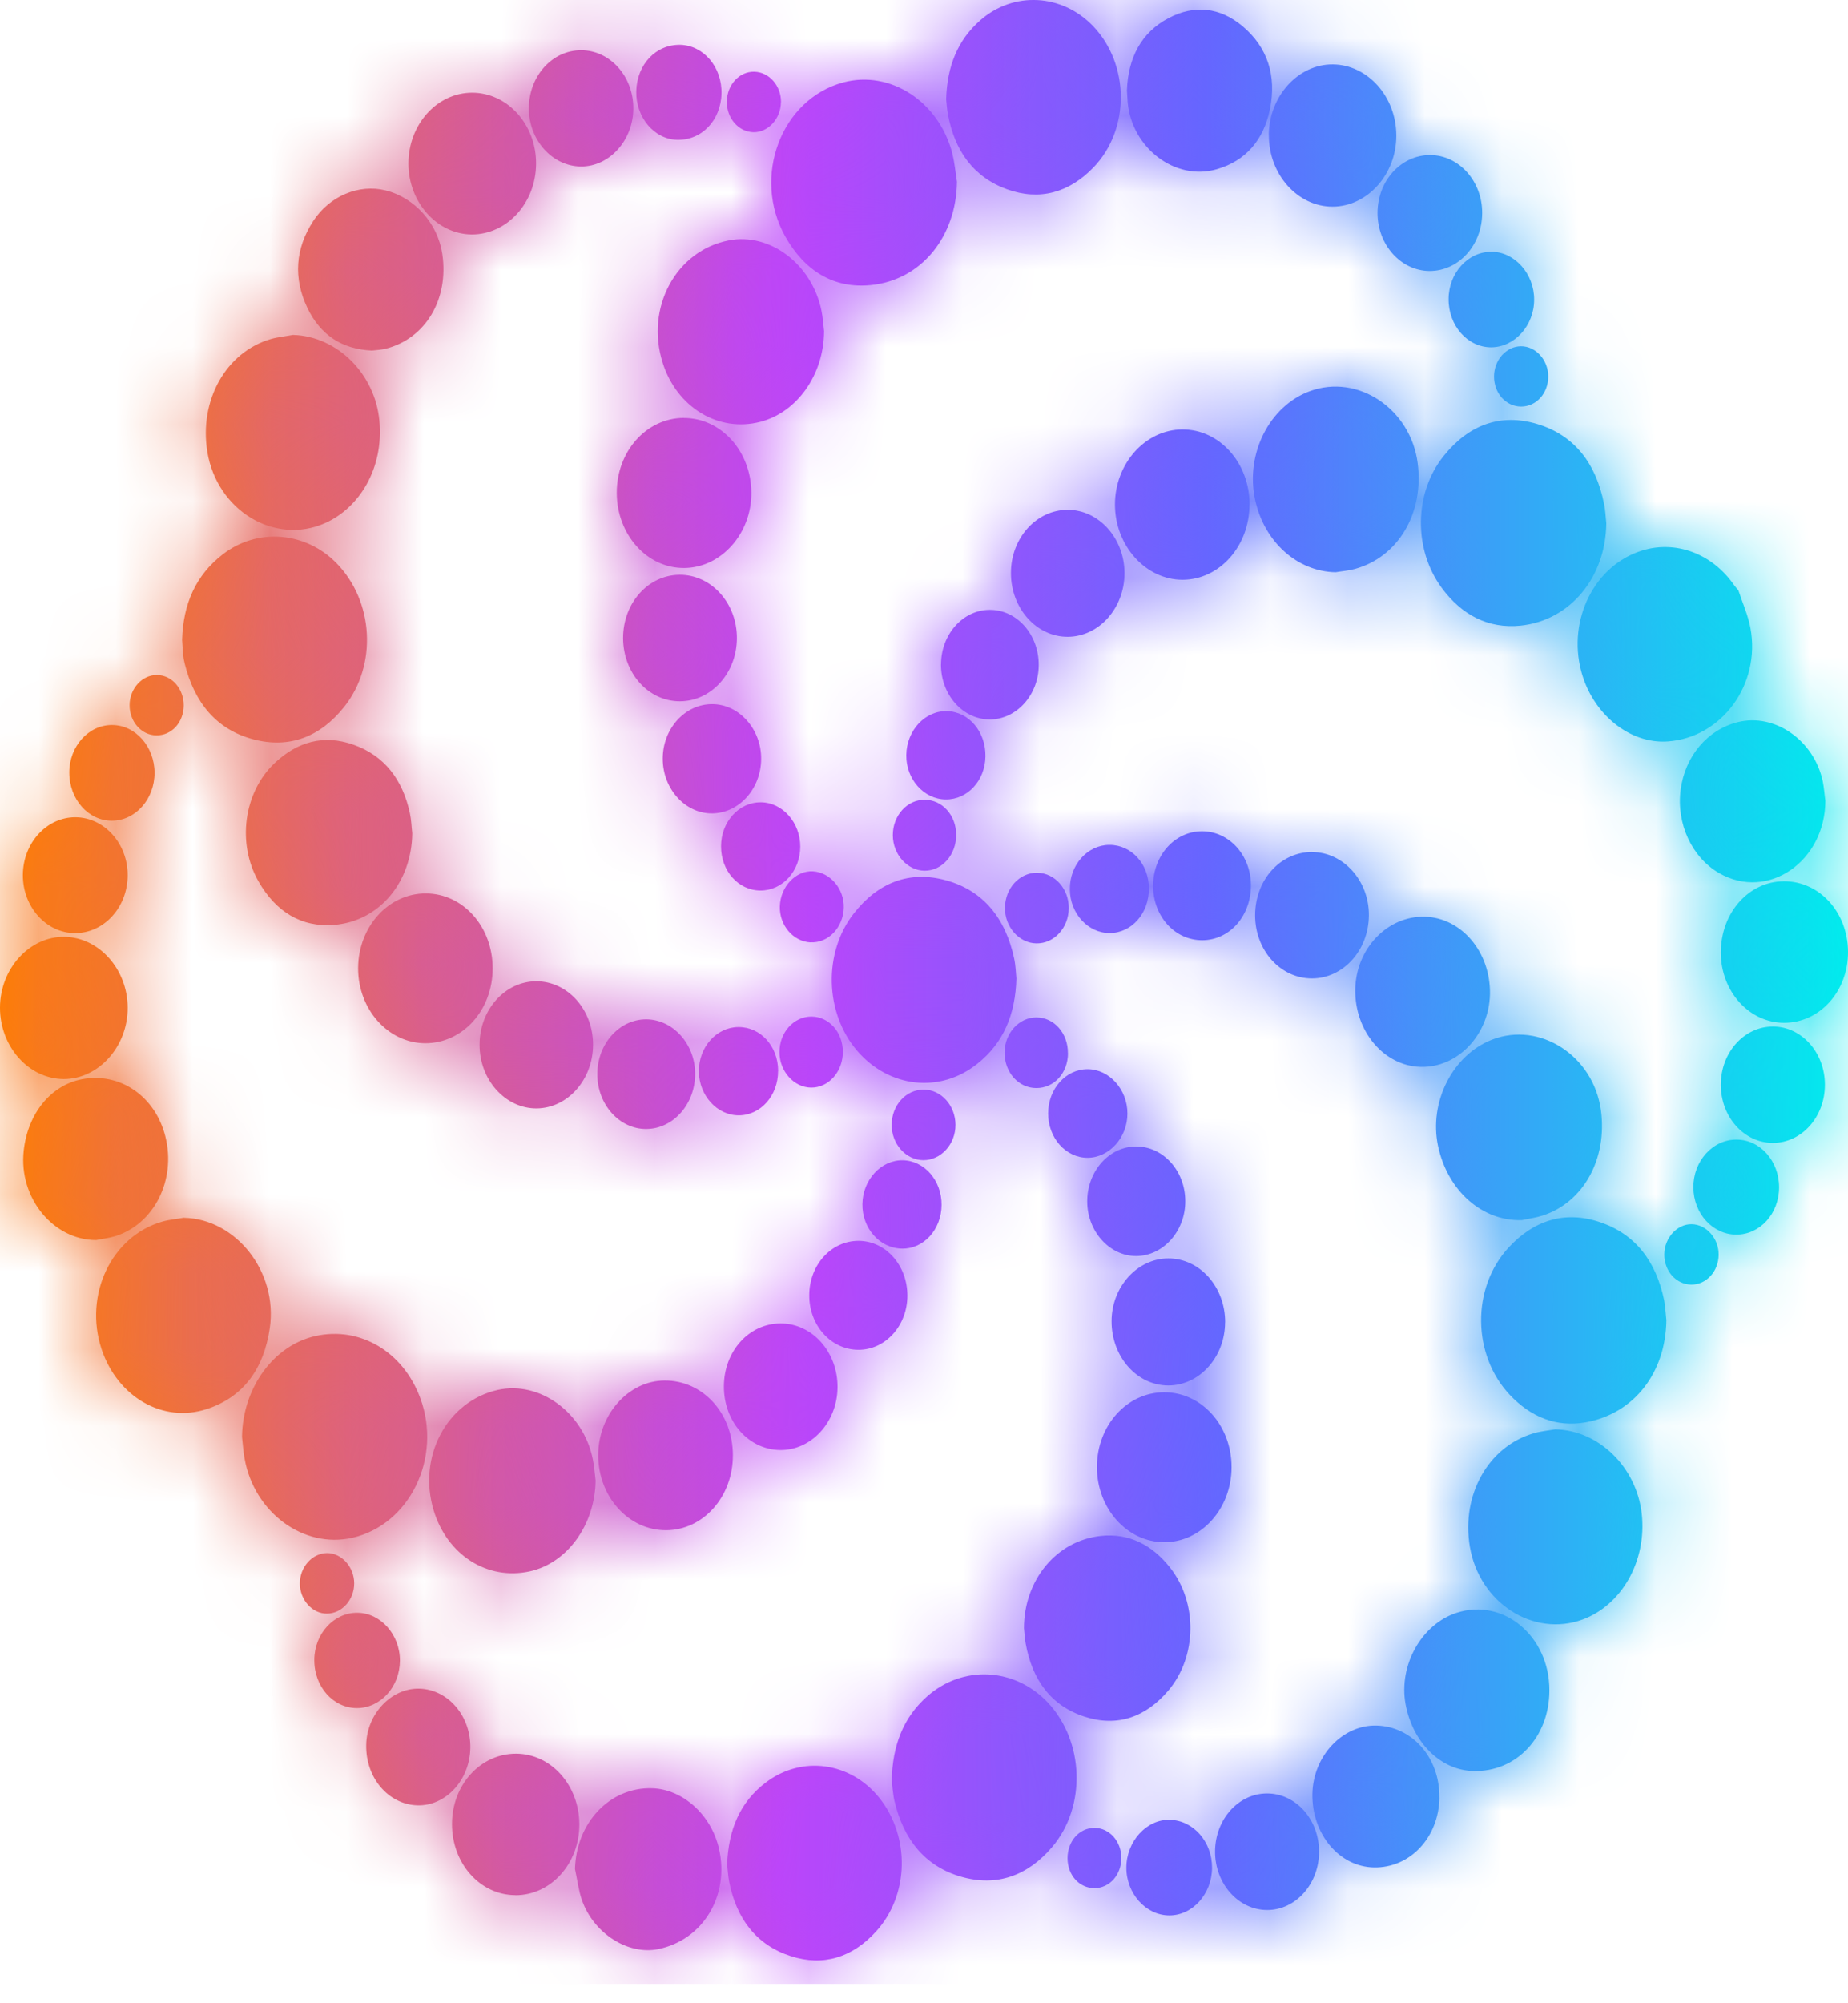 <svg width="24" height="26" viewBox="0 0 24 26" fill="none" xmlns="http://www.w3.org/2000/svg">
<path d="M13.2 12.693C13.188 13.172 13.029 13.539 12.693 13.806C12.207 14.196 11.54 14.119 11.127 13.632C10.712 13.143 10.691 12.366 11.086 11.859C11.401 11.455 11.81 11.294 12.287 11.426C12.775 11.56 13.06 11.924 13.171 12.441C13.191 12.535 13.193 12.633 13.199 12.693H13.2ZM11.617 23.377C11.734 23.874 12.014 24.224 12.483 24.358C12.942 24.49 13.343 24.348 13.662 23.975C14.112 23.448 14.082 22.597 13.604 22.093C13.174 21.642 12.501 21.608 12.038 22.02C11.733 22.292 11.591 22.649 11.581 23.108C11.589 23.171 11.594 23.276 11.617 23.377V23.377ZM9.443 24.198C9.46 23.745 9.612 23.387 9.947 23.134C10.414 22.781 11.044 22.869 11.417 23.331C11.822 23.834 11.81 24.595 11.376 25.07C11.071 25.405 10.694 25.525 10.271 25.389C9.826 25.246 9.568 24.908 9.471 24.431C9.454 24.348 9.451 24.261 9.443 24.198ZM13.298 21.131C13.3 20.51 13.716 19.998 14.295 19.935C14.659 19.896 14.961 20.049 15.194 20.344C15.556 20.8 15.547 21.501 15.173 21.942C14.88 22.287 14.511 22.417 14.09 22.282C13.65 22.142 13.405 21.803 13.32 21.329C13.308 21.264 13.305 21.196 13.298 21.131ZM7.467 24.262C7.481 23.657 7.92 23.192 8.471 23.21C8.869 23.223 9.236 23.554 9.337 23.992C9.478 24.605 9.128 25.181 8.545 25.298C8.154 25.376 7.709 25.094 7.557 24.66C7.513 24.533 7.497 24.395 7.468 24.262H7.467ZM15.12 18.07C15.606 18.07 15.994 18.502 15.994 19.042C15.994 19.579 15.602 20.017 15.12 20.016C14.638 20.016 14.246 19.579 14.246 19.041C14.246 18.502 14.634 18.071 15.12 18.07ZM6.695 24.597C6.236 24.597 5.87 24.187 5.87 23.675C5.87 23.165 6.24 22.76 6.703 22.761C7.157 22.763 7.522 23.17 7.524 23.678C7.525 24.187 7.155 24.598 6.694 24.598L6.695 24.597ZM15.91 17.163C15.909 17.614 15.575 17.984 15.17 17.982C14.762 17.98 14.434 17.606 14.436 17.145C14.438 16.702 14.77 16.334 15.171 16.333C15.581 16.331 15.912 16.703 15.911 17.163H15.91ZM6.108 22.69C6.1 23.107 5.787 23.443 5.418 23.431C5.041 23.418 4.748 23.072 4.756 22.647C4.763 22.244 5.084 21.906 5.448 21.917C5.821 21.928 6.117 22.274 6.108 22.69ZM14.753 14.88C15.105 14.879 15.392 15.195 15.393 15.588C15.396 15.978 15.105 16.302 14.755 16.302C14.409 16.302 14.122 15.982 14.12 15.597C14.118 15.203 14.402 14.882 14.753 14.88ZM4.642 20.932C4.944 20.934 5.195 21.217 5.194 21.554C5.192 21.893 4.943 22.168 4.637 22.169C4.327 22.17 4.079 21.89 4.082 21.542C4.084 21.204 4.336 20.929 4.642 20.932ZM13.612 14.451C13.612 14.133 13.842 13.876 14.125 13.877C14.406 13.877 14.642 14.14 14.642 14.452C14.642 14.764 14.407 15.026 14.124 15.027C13.841 15.027 13.612 14.77 13.612 14.451H13.612ZM13.87 13.671C13.868 13.927 13.691 14.122 13.459 14.122C13.227 14.122 13.045 13.918 13.046 13.659C13.048 13.41 13.233 13.205 13.459 13.205C13.69 13.205 13.871 13.41 13.869 13.671H13.87ZM4.6 20.55C4.6 20.764 4.441 20.942 4.247 20.943C4.056 20.945 3.894 20.765 3.894 20.551C3.894 20.339 4.055 20.159 4.247 20.157C4.437 20.156 4.6 20.338 4.6 20.55V20.55ZM12.37 2C12.2 1.322 11.563 0.905 10.951 1.07C10.146 1.286 9.763 2.294 10.198 3.069C10.448 3.513 10.824 3.749 11.31 3.7C11.969 3.634 12.419 3.069 12.428 2.36C12.409 2.24 12.399 2.117 12.369 2H12.37ZM12.288 1.282C12.301 0.86 12.437 0.521 12.73 0.264C13.162 -0.116 13.793 -0.081 14.195 0.338C14.672 0.835 14.679 1.678 14.201 2.173C13.884 2.501 13.502 2.609 13.079 2.457C12.643 2.3 12.397 1.956 12.31 1.481C12.297 1.409 12.293 1.334 12.287 1.281L12.288 1.282ZM10.702 4.306C10.697 4.863 10.354 5.351 9.874 5.475C9.332 5.616 8.789 5.288 8.606 4.708C8.379 3.992 8.78 3.252 9.466 3.12C10.001 3.017 10.544 3.428 10.668 4.03C10.687 4.121 10.692 4.214 10.703 4.306L10.702 4.306ZM14.636 1.166C14.652 0.757 14.816 0.423 15.18 0.233C15.514 0.059 15.845 0.095 16.137 0.34C16.463 0.614 16.58 0.985 16.494 1.413C16.412 1.815 16.181 2.088 15.8 2.197C15.263 2.352 14.696 1.92 14.645 1.324C14.641 1.276 14.639 1.228 14.635 1.166H14.636ZM8.879 5.425C9.362 5.423 9.754 5.854 9.758 6.393C9.762 6.925 9.366 7.369 8.886 7.372C8.405 7.376 8.013 6.942 8.01 6.4C8.007 5.861 8.393 5.427 8.879 5.424V5.425ZM16.478 1.756C16.479 1.251 16.859 0.831 17.311 0.836C17.763 0.841 18.132 1.254 18.134 1.757C18.137 2.261 17.759 2.682 17.305 2.682C16.852 2.682 16.477 2.263 16.479 1.756H16.478ZM8.092 8.282C8.092 7.827 8.417 7.463 8.826 7.46C9.238 7.458 9.573 7.83 9.57 8.285C9.568 8.737 9.236 9.102 8.829 9.102C8.42 9.102 8.094 8.737 8.092 8.282ZM18.566 3.517C18.192 3.515 17.888 3.175 17.89 2.761C17.892 2.345 18.197 2.012 18.573 2.013C18.948 2.013 19.252 2.354 19.249 2.768C19.247 3.183 18.942 3.519 18.566 3.517ZM9.25 9.139C9.6 9.14 9.89 9.466 9.885 9.854C9.881 10.241 9.597 10.554 9.247 10.557C8.897 10.559 8.607 10.237 8.607 9.847C8.607 9.457 8.896 9.138 9.249 9.139L9.25 9.139ZM19.37 3.267C19.672 3.27 19.925 3.553 19.924 3.889C19.924 4.225 19.671 4.505 19.368 4.508C19.06 4.509 18.811 4.228 18.813 3.881C18.814 3.542 19.066 3.265 19.371 3.268L19.37 3.267ZM9.364 10.984C9.364 10.667 9.596 10.411 9.88 10.413C10.162 10.414 10.394 10.676 10.393 10.989C10.393 11.306 10.161 11.56 9.875 11.558C9.588 11.556 9.364 11.304 9.364 10.984ZM10.528 12.231C10.301 12.221 10.12 12.008 10.128 11.762C10.136 11.506 10.337 11.296 10.558 11.309C10.783 11.323 10.965 11.537 10.958 11.781C10.951 12.039 10.758 12.241 10.529 12.23L10.528 12.231ZM19.755 5.277C19.559 5.277 19.403 5.105 19.403 4.887C19.403 4.673 19.562 4.494 19.754 4.494C19.947 4.494 20.107 4.674 20.107 4.887C20.107 5.105 19.952 5.277 19.755 5.277ZM3.177 18.934C3.303 19.634 3.945 20.102 4.575 19.959C5.32 19.79 5.744 18.922 5.459 18.148C5.237 17.544 4.677 17.212 4.098 17.34C3.553 17.46 3.151 18.014 3.143 18.649C3.154 18.745 3.16 18.841 3.177 18.935V18.934ZM2.388 15.806C3.066 15.819 3.61 16.51 3.504 17.236C3.428 17.759 3.166 18.132 2.683 18.289C2.113 18.474 1.525 18.129 1.319 17.51C1.086 16.806 1.448 16.043 2.109 15.855C2.199 15.829 2.295 15.822 2.387 15.805L2.388 15.806ZM7.735 19.216C7.728 19.789 7.367 20.289 6.878 20.395C6.328 20.514 5.808 20.183 5.632 19.603C5.421 18.907 5.804 18.189 6.463 18.04C7.007 17.918 7.577 18.331 7.699 18.94C7.718 19.031 7.723 19.123 7.735 19.215V19.216ZM1.248 16.095C0.696 16.095 0.241 15.551 0.308 14.936C0.361 14.447 0.664 14.085 1.061 14.008C1.556 13.912 2.017 14.227 2.148 14.752C2.289 15.316 2.002 15.887 1.495 16.045C1.415 16.07 1.331 16.078 1.249 16.095L1.248 16.095ZM9.518 18.885C9.52 19.426 9.133 19.86 8.649 19.861C8.166 19.862 7.772 19.43 7.769 18.893C7.766 18.364 8.159 17.92 8.631 17.918C9.126 17.915 9.516 18.34 9.518 18.885ZM4.36354e-06 13.078C0.001 12.573 0.383 12.154 0.835 12.159C1.285 12.164 1.657 12.579 1.658 13.079C1.66 13.583 1.281 14.005 0.828 14.005C0.374 14.004 -0.001 13.583 4.36354e-06 13.078ZM9.401 17.993C9.403 17.535 9.728 17.177 10.139 17.177C10.55 17.177 10.882 17.55 10.877 18.008C10.873 18.46 10.536 18.825 10.131 18.82C9.72 18.814 9.4 18.451 9.401 17.994V17.993ZM0.98 10.607C1.354 10.609 1.66 10.948 1.658 11.362C1.656 11.777 1.351 12.111 0.975 12.111C0.601 12.111 0.296 11.771 0.297 11.357C0.299 10.942 0.605 10.606 0.98 10.607V10.607ZM11.152 16.105C11.505 16.107 11.786 16.425 11.784 16.82C11.782 17.208 11.498 17.52 11.148 17.519C10.792 17.518 10.508 17.203 10.51 16.81C10.511 16.416 10.796 16.104 11.152 16.105ZM0.9 10.025C0.901 9.685 1.151 9.408 1.456 9.41C1.76 9.411 2.007 9.691 2.007 10.031C2.007 10.372 1.76 10.649 1.456 10.652C1.148 10.655 0.899 10.373 0.9 10.025ZM12.228 15.639C12.226 15.959 11.996 16.212 11.711 16.206C11.425 16.201 11.196 15.942 11.2 15.628C11.204 15.315 11.441 15.056 11.722 15.059C12.005 15.063 12.23 15.321 12.228 15.639ZM11.998 14.142C12.223 14.143 12.407 14.347 12.409 14.598C12.41 14.851 12.22 15.059 11.99 15.058C11.766 15.056 11.58 14.85 11.58 14.601C11.58 14.345 11.766 14.14 11.998 14.142ZM2.386 9.159C2.383 9.378 2.229 9.547 2.03 9.544C1.837 9.543 1.68 9.365 1.683 9.149C1.685 8.936 1.848 8.758 2.04 8.761C2.234 8.763 2.388 8.941 2.386 9.158V9.159ZM20.831 6.538C20.728 6.019 20.452 5.651 19.966 5.504C19.484 5.359 19.072 5.516 18.75 5.917C18.364 6.396 18.354 7.127 18.723 7.629C18.982 7.981 19.326 8.163 19.748 8.12C20.395 8.053 20.854 7.49 20.861 6.792C20.852 6.708 20.849 6.621 20.832 6.538L20.831 6.538ZM22.576 7.661C22.629 7.824 22.702 7.984 22.733 8.151C22.869 8.883 22.361 9.573 21.661 9.623C21.164 9.659 20.68 9.266 20.534 8.707C20.359 8.036 20.71 7.339 21.321 7.147C21.762 7.008 22.236 7.185 22.519 7.592C22.537 7.618 22.559 7.641 22.579 7.665L22.576 7.661ZM17.346 7.427C16.848 7.419 16.415 7.031 16.299 6.481C16.173 5.889 16.486 5.271 17.009 5.078C17.633 4.847 18.321 5.306 18.412 6.014C18.495 6.663 18.157 7.232 17.594 7.385C17.514 7.407 17.429 7.413 17.346 7.427ZM23.706 10.392C23.703 11.183 22.959 11.694 22.328 11.333C21.973 11.129 21.769 10.691 21.826 10.252C21.882 9.817 22.174 9.47 22.57 9.372C23.048 9.253 23.559 9.608 23.672 10.14C23.689 10.223 23.694 10.309 23.706 10.392ZM16.227 6.548C16.227 7.088 15.838 7.525 15.357 7.525C14.879 7.525 14.48 7.082 14.48 6.549C14.48 6.015 14.876 5.575 15.357 5.574C15.839 5.573 16.228 6.008 16.228 6.548L16.227 6.548ZM23.173 13.275C22.718 13.277 22.349 12.868 22.348 12.364C22.348 11.848 22.71 11.439 23.169 11.438C23.631 11.437 23.998 11.842 24 12.354C24.002 12.865 23.635 13.273 23.174 13.275H23.173ZM13.129 7.436C13.129 6.983 13.46 6.617 13.867 6.617C14.272 6.617 14.604 6.988 14.604 7.439C14.604 7.891 14.274 8.262 13.87 8.265C13.462 8.269 13.128 7.895 13.129 7.436ZM23.7 14.079C23.7 14.497 23.398 14.834 23.024 14.834C22.65 14.834 22.348 14.496 22.348 14.079C22.348 13.661 22.651 13.323 23.025 13.323C23.397 13.323 23.7 13.661 23.7 14.079V14.079ZM12.221 8.624C12.222 8.235 12.503 7.918 12.85 7.915C13.205 7.911 13.492 8.234 13.49 8.634C13.488 9.02 13.202 9.337 12.855 9.338C12.505 9.338 12.22 9.018 12.22 8.624H12.221ZM22.55 16.024C22.243 16.024 21.994 15.751 21.992 15.412C21.989 15.07 22.244 14.788 22.554 14.791C22.86 14.792 23.105 15.069 23.105 15.41C23.105 15.751 22.858 16.024 22.55 16.024H22.55ZM12.798 9.819C12.793 10.133 12.564 10.379 12.282 10.376C11.997 10.373 11.766 10.113 11.77 9.8C11.774 9.48 12.014 9.222 12.3 9.23C12.583 9.237 12.804 9.498 12.798 9.819ZM12.418 10.836C12.418 11.095 12.235 11.303 12.006 11.301C11.783 11.298 11.597 11.091 11.595 10.842C11.594 10.586 11.78 10.378 12.01 10.38C12.238 10.381 12.418 10.582 12.418 10.836ZM21.964 16.673C21.767 16.671 21.611 16.495 21.614 16.279C21.616 16.067 21.781 15.886 21.97 15.889C22.161 15.892 22.323 16.075 22.32 16.287C22.318 16.503 22.159 16.675 21.964 16.673ZM21.611 16.871C21.506 16.372 21.241 16.016 20.774 15.861C20.321 15.711 19.921 15.837 19.592 16.192C19.108 16.716 19.119 17.587 19.609 18.105C19.881 18.392 20.214 18.528 20.595 18.46C21.224 18.346 21.632 17.815 21.641 17.135C21.631 17.047 21.628 16.957 21.611 16.871ZM20.194 18.551C20.766 18.562 21.254 19.045 21.321 19.646C21.39 20.27 21.052 20.837 20.552 21.02C19.91 21.254 19.21 20.801 19.089 20.074C18.976 19.402 19.328 18.775 19.917 18.603C20.007 18.576 20.102 18.568 20.194 18.552V18.551ZM19.765 15.836C19.252 15.853 18.8 15.458 18.676 14.874C18.555 14.304 18.865 13.693 19.376 13.494C19.997 13.252 20.694 13.702 20.791 14.409C20.877 15.041 20.564 15.608 20.031 15.778C19.944 15.806 19.853 15.817 19.765 15.836ZM20.122 21.939C20.122 22.545 19.694 23 19.136 22.986C18.71 22.977 18.346 22.617 18.254 22.117C18.162 21.613 18.462 21.079 18.919 20.932C19.525 20.736 20.123 21.236 20.122 21.938V21.939ZM19.35 12.854C19.364 13.383 18.974 13.834 18.492 13.847C18.014 13.861 17.616 13.431 17.601 12.888C17.586 12.36 17.974 11.913 18.46 11.898C18.939 11.884 19.336 12.31 19.35 12.854ZM18.694 23.331C18.686 23.848 18.313 24.246 17.843 24.237C17.393 24.229 17.037 23.805 17.044 23.285C17.052 22.792 17.436 22.383 17.88 22.396C18.345 22.409 18.701 22.819 18.693 23.331H18.694ZM17.042 11.059C17.448 11.06 17.781 11.432 17.778 11.881C17.775 12.334 17.445 12.699 17.038 12.699C16.629 12.699 16.301 12.335 16.3 11.881C16.3 11.42 16.628 11.056 17.043 11.058L17.042 11.059ZM15.78 24.034C15.78 23.616 16.082 23.277 16.455 23.277C16.829 23.277 17.131 23.614 17.131 24.032C17.131 24.45 16.829 24.79 16.457 24.79C16.085 24.79 15.78 24.45 15.78 24.034ZM14.975 11.499C14.975 11.103 15.256 10.789 15.611 10.789C15.963 10.789 16.244 11.1 16.246 11.488C16.247 11.887 15.971 12.201 15.616 12.203C15.258 12.205 14.976 11.894 14.975 11.498L14.975 11.499ZM15.741 24.244C15.738 24.583 15.486 24.862 15.184 24.86C14.882 24.859 14.628 24.576 14.628 24.241C14.628 23.901 14.89 23.611 15.192 23.619C15.499 23.626 15.743 23.905 15.741 24.244H15.741ZM14.921 11.533C14.922 11.854 14.698 12.108 14.414 12.11C14.13 12.112 13.896 11.856 13.894 11.542C13.891 11.227 14.121 10.968 14.406 10.966C14.694 10.964 14.921 11.213 14.921 11.533V11.533ZM13.472 11.328C13.697 11.33 13.882 11.536 13.88 11.786C13.879 12.042 13.691 12.247 13.461 12.244C13.236 12.242 13.05 12.032 13.051 11.785C13.052 11.53 13.239 11.325 13.472 11.327V11.328ZM14.563 24.114C14.563 24.334 14.411 24.505 14.214 24.506C14.016 24.506 13.864 24.337 13.864 24.117C13.864 23.897 14.016 23.724 14.213 23.724C14.407 23.724 14.563 23.897 14.563 24.115V24.114ZM2.378 8.495C2.382 8.535 2.389 8.576 2.399 8.614C2.525 9.117 2.808 9.469 3.291 9.596C3.758 9.719 4.159 9.564 4.468 9.177C4.904 8.632 4.855 7.802 4.368 7.307C3.965 6.898 3.341 6.849 2.893 7.195C2.542 7.466 2.378 7.84 2.365 8.305C2.369 8.361 2.372 8.428 2.378 8.495ZM3.804 4.347C4.378 4.361 4.87 4.853 4.927 5.458C4.987 6.08 4.665 6.593 4.221 6.79C3.566 7.079 2.818 6.626 2.693 5.865C2.584 5.197 2.934 4.571 3.516 4.401C3.61 4.374 3.708 4.365 3.804 4.347ZM5.354 10.817C5.346 11.45 4.927 11.957 4.34 12.004C3.91 12.039 3.581 11.83 3.359 11.443C3.075 10.95 3.163 10.286 3.567 9.904C3.863 9.624 4.21 9.53 4.591 9.666C4.994 9.808 5.229 10.12 5.323 10.553C5.342 10.639 5.344 10.729 5.354 10.817H5.354ZM4.828 4.55C4.443 4.532 4.162 4.35 3.992 3.996C3.807 3.608 3.836 3.225 4.068 2.869C4.281 2.542 4.663 2.386 5.007 2.471C5.386 2.565 5.684 2.898 5.744 3.295C5.832 3.885 5.526 4.397 5.006 4.527C4.945 4.541 4.882 4.544 4.828 4.55ZM6.398 12.571C6.397 13.112 6.01 13.54 5.523 13.54C5.041 13.539 4.649 13.1 4.651 12.564C4.654 12.026 5.047 11.594 5.53 11.596C6.016 11.597 6.4 12.03 6.398 12.572V12.571ZM6.134 1.203C6.593 1.205 6.965 1.618 6.962 2.126C6.96 2.633 6.585 3.044 6.127 3.043C5.676 3.04 5.305 2.626 5.304 2.124C5.304 1.616 5.676 1.202 6.134 1.203ZM7.702 13.558C7.702 14.011 7.374 14.382 6.97 14.386C6.563 14.389 6.226 14.014 6.228 13.557C6.229 13.104 6.56 12.736 6.965 12.736C7.372 12.736 7.702 13.104 7.702 13.558ZM7.548 0.652C7.922 0.652 8.227 0.992 8.225 1.407C8.224 1.821 7.915 2.163 7.545 2.161C7.171 2.158 6.866 1.816 6.868 1.403C6.871 0.985 7.173 0.651 7.549 0.652H7.548ZM7.757 13.944C7.756 13.55 8.042 13.229 8.393 13.23C8.74 13.232 9.026 13.549 9.028 13.934C9.029 14.328 8.747 14.649 8.396 14.653C8.046 14.657 7.758 14.337 7.757 13.943V13.944ZM8.263 1.186C8.271 0.836 8.518 0.575 8.836 0.582C9.139 0.59 9.379 0.873 9.37 1.216C9.361 1.564 9.111 1.824 8.792 1.815C8.495 1.806 8.257 1.523 8.263 1.186ZM10.105 13.899C10.106 14.218 9.881 14.474 9.597 14.476C9.314 14.478 9.079 14.22 9.076 13.906C9.074 13.591 9.304 13.332 9.589 13.33C9.877 13.328 10.104 13.577 10.106 13.898L10.105 13.899ZM10.946 13.65C10.948 13.908 10.762 14.118 10.534 14.116C10.311 14.114 10.124 13.905 10.123 13.658C10.121 13.402 10.308 13.193 10.538 13.194C10.765 13.194 10.946 13.396 10.946 13.65ZM10.142 1.327C10.14 1.542 9.975 1.72 9.785 1.716C9.591 1.712 9.436 1.533 9.439 1.318C9.442 1.1 9.602 0.927 9.795 0.931C9.99 0.935 10.145 1.113 10.143 1.327H10.142Z" fill="url(#paint0_linear_2611_2771)"/>
<mask id="mask0_2611_2771" style="mask-type:luminance" maskUnits="userSpaceOnUse" x="0" y="-1" width="24" height="27">
<path d="M13.2 12.693C13.188 13.172 13.029 13.539 12.693 13.806C12.207 14.196 11.54 14.119 11.127 13.632C10.712 13.143 10.691 12.366 11.086 11.859C11.401 11.455 11.81 11.294 12.287 11.426C12.775 11.56 13.06 11.924 13.171 12.441C13.191 12.535 13.193 12.633 13.199 12.693H13.2ZM11.617 23.377C11.734 23.874 12.014 24.224 12.483 24.358C12.942 24.49 13.343 24.348 13.662 23.975C14.112 23.448 14.082 22.597 13.604 22.093C13.174 21.642 12.501 21.608 12.038 22.02C11.733 22.292 11.591 22.649 11.581 23.108C11.589 23.171 11.594 23.276 11.617 23.377V23.377ZM9.443 24.198C9.46 23.745 9.612 23.387 9.947 23.134C10.414 22.781 11.044 22.869 11.417 23.331C11.822 23.834 11.81 24.595 11.376 25.07C11.071 25.405 10.694 25.525 10.271 25.389C9.826 25.246 9.568 24.908 9.471 24.431C9.454 24.348 9.451 24.261 9.443 24.198ZM13.298 21.131C13.3 20.51 13.716 19.998 14.295 19.935C14.659 19.896 14.961 20.049 15.194 20.344C15.556 20.8 15.547 21.501 15.173 21.942C14.88 22.287 14.511 22.417 14.09 22.282C13.65 22.142 13.405 21.803 13.32 21.329C13.308 21.264 13.305 21.196 13.298 21.131ZM7.467 24.262C7.481 23.657 7.92 23.192 8.471 23.21C8.869 23.223 9.236 23.554 9.337 23.992C9.478 24.605 9.128 25.181 8.545 25.298C8.154 25.376 7.709 25.094 7.557 24.66C7.513 24.533 7.497 24.395 7.468 24.262H7.467ZM15.12 18.07C15.606 18.07 15.994 18.502 15.994 19.042C15.994 19.579 15.602 20.017 15.12 20.016C14.638 20.016 14.246 19.579 14.246 19.041C14.246 18.502 14.634 18.071 15.12 18.07ZM6.695 24.597C6.236 24.597 5.87 24.187 5.87 23.675C5.87 23.165 6.24 22.76 6.703 22.761C7.157 22.763 7.522 23.17 7.524 23.678C7.525 24.187 7.155 24.598 6.694 24.598L6.695 24.597ZM15.91 17.163C15.909 17.614 15.575 17.984 15.17 17.982C14.762 17.98 14.434 17.606 14.436 17.145C14.438 16.702 14.77 16.334 15.171 16.333C15.581 16.331 15.912 16.703 15.911 17.163H15.91ZM6.108 22.69C6.1 23.107 5.787 23.443 5.418 23.431C5.041 23.418 4.748 23.072 4.756 22.647C4.763 22.244 5.084 21.906 5.448 21.917C5.821 21.928 6.117 22.274 6.108 22.69ZM14.753 14.88C15.105 14.879 15.392 15.195 15.393 15.588C15.396 15.978 15.105 16.302 14.755 16.302C14.409 16.302 14.122 15.982 14.12 15.597C14.118 15.203 14.402 14.882 14.753 14.88ZM4.642 20.932C4.944 20.934 5.195 21.217 5.194 21.554C5.192 21.893 4.943 22.168 4.637 22.169C4.327 22.17 4.079 21.89 4.082 21.542C4.084 21.204 4.336 20.929 4.642 20.932ZM13.612 14.451C13.612 14.133 13.842 13.876 14.125 13.877C14.406 13.877 14.642 14.14 14.642 14.452C14.642 14.764 14.407 15.026 14.124 15.027C13.841 15.027 13.612 14.77 13.612 14.451H13.612ZM13.87 13.671C13.868 13.927 13.691 14.122 13.459 14.122C13.227 14.122 13.045 13.918 13.046 13.659C13.048 13.41 13.233 13.205 13.459 13.205C13.69 13.205 13.871 13.41 13.869 13.671H13.87ZM4.6 20.55C4.6 20.764 4.441 20.942 4.247 20.943C4.056 20.945 3.894 20.765 3.894 20.551C3.894 20.339 4.055 20.159 4.247 20.157C4.437 20.156 4.6 20.338 4.6 20.55V20.55ZM12.37 2C12.2 1.322 11.563 0.905 10.951 1.07C10.146 1.286 9.763 2.294 10.198 3.069C10.448 3.513 10.824 3.749 11.31 3.7C11.969 3.634 12.419 3.069 12.428 2.36C12.409 2.24 12.399 2.117 12.369 2H12.37ZM12.288 1.282C12.301 0.86 12.437 0.521 12.73 0.264C13.162 -0.116 13.793 -0.081 14.195 0.338C14.672 0.835 14.679 1.678 14.201 2.173C13.884 2.501 13.502 2.609 13.079 2.457C12.643 2.3 12.397 1.956 12.31 1.481C12.297 1.409 12.293 1.334 12.287 1.281L12.288 1.282ZM10.702 4.306C10.697 4.863 10.354 5.351 9.874 5.475C9.332 5.616 8.789 5.288 8.606 4.708C8.379 3.992 8.78 3.252 9.466 3.12C10.001 3.017 10.544 3.428 10.668 4.03C10.687 4.121 10.692 4.214 10.703 4.306L10.702 4.306ZM14.636 1.166C14.652 0.757 14.816 0.423 15.18 0.233C15.514 0.059 15.845 0.095 16.137 0.34C16.463 0.614 16.58 0.985 16.494 1.413C16.412 1.815 16.181 2.088 15.8 2.197C15.263 2.352 14.696 1.92 14.645 1.324C14.641 1.276 14.639 1.228 14.635 1.166H14.636ZM8.879 5.425C9.362 5.423 9.754 5.854 9.758 6.393C9.762 6.925 9.366 7.369 8.886 7.372C8.405 7.376 8.013 6.942 8.01 6.4C8.007 5.861 8.393 5.427 8.879 5.424V5.425ZM16.478 1.756C16.479 1.251 16.859 0.831 17.311 0.836C17.763 0.841 18.132 1.254 18.134 1.757C18.137 2.261 17.759 2.682 17.305 2.682C16.852 2.682 16.477 2.263 16.479 1.756H16.478ZM8.092 8.282C8.092 7.827 8.417 7.463 8.826 7.46C9.238 7.458 9.573 7.83 9.57 8.285C9.568 8.737 9.236 9.102 8.829 9.102C8.42 9.102 8.094 8.737 8.092 8.282ZM18.566 3.517C18.192 3.515 17.888 3.175 17.89 2.761C17.892 2.345 18.197 2.012 18.573 2.013C18.948 2.013 19.252 2.354 19.249 2.768C19.247 3.183 18.942 3.519 18.566 3.517ZM9.25 9.139C9.6 9.14 9.89 9.466 9.885 9.854C9.881 10.241 9.597 10.554 9.247 10.557C8.897 10.559 8.607 10.237 8.607 9.847C8.607 9.457 8.896 9.138 9.249 9.139L9.25 9.139ZM19.37 3.267C19.672 3.27 19.925 3.553 19.924 3.889C19.924 4.225 19.671 4.505 19.368 4.508C19.06 4.509 18.811 4.228 18.813 3.881C18.814 3.542 19.066 3.265 19.371 3.268L19.37 3.267ZM9.364 10.984C9.364 10.667 9.596 10.411 9.88 10.413C10.162 10.414 10.394 10.676 10.393 10.989C10.393 11.306 10.161 11.56 9.875 11.558C9.588 11.556 9.364 11.304 9.364 10.984ZM10.528 12.231C10.301 12.221 10.12 12.008 10.128 11.762C10.136 11.506 10.337 11.296 10.558 11.309C10.783 11.323 10.965 11.537 10.958 11.781C10.951 12.039 10.758 12.241 10.529 12.23L10.528 12.231ZM19.755 5.277C19.559 5.277 19.403 5.105 19.403 4.887C19.403 4.673 19.562 4.494 19.754 4.494C19.947 4.494 20.107 4.674 20.107 4.887C20.107 5.105 19.952 5.277 19.755 5.277ZM3.177 18.934C3.303 19.634 3.945 20.102 4.575 19.959C5.32 19.79 5.744 18.922 5.459 18.148C5.237 17.544 4.677 17.212 4.098 17.34C3.553 17.46 3.151 18.014 3.143 18.649C3.154 18.745 3.16 18.841 3.177 18.935V18.934ZM2.388 15.806C3.066 15.819 3.61 16.51 3.504 17.236C3.428 17.759 3.166 18.132 2.683 18.289C2.113 18.474 1.525 18.129 1.319 17.51C1.086 16.806 1.448 16.043 2.109 15.855C2.199 15.829 2.295 15.822 2.387 15.805L2.388 15.806ZM7.735 19.216C7.728 19.789 7.367 20.289 6.878 20.395C6.328 20.514 5.808 20.183 5.632 19.603C5.421 18.907 5.804 18.189 6.463 18.04C7.007 17.918 7.577 18.331 7.699 18.94C7.718 19.031 7.723 19.123 7.735 19.215V19.216ZM1.248 16.095C0.696 16.095 0.241 15.551 0.308 14.936C0.361 14.447 0.664 14.085 1.061 14.008C1.556 13.912 2.017 14.227 2.148 14.752C2.289 15.316 2.002 15.887 1.495 16.045C1.415 16.07 1.331 16.078 1.249 16.095L1.248 16.095ZM9.518 18.885C9.52 19.426 9.133 19.86 8.649 19.861C8.166 19.862 7.772 19.43 7.769 18.893C7.766 18.364 8.159 17.92 8.631 17.918C9.126 17.915 9.516 18.34 9.518 18.885ZM4.36354e-06 13.078C0.001 12.573 0.383 12.154 0.835 12.159C1.285 12.164 1.657 12.579 1.658 13.079C1.66 13.583 1.281 14.005 0.828 14.005C0.374 14.004 -0.001 13.583 4.36354e-06 13.078ZM9.401 17.993C9.403 17.535 9.728 17.177 10.139 17.177C10.55 17.177 10.882 17.55 10.877 18.008C10.873 18.46 10.536 18.825 10.131 18.82C9.72 18.814 9.4 18.451 9.401 17.994V17.993ZM0.98 10.607C1.354 10.609 1.66 10.948 1.658 11.362C1.656 11.777 1.351 12.111 0.975 12.111C0.601 12.111 0.296 11.771 0.297 11.357C0.299 10.942 0.605 10.606 0.98 10.607V10.607ZM11.152 16.105C11.505 16.107 11.786 16.425 11.784 16.82C11.782 17.208 11.498 17.52 11.148 17.519C10.792 17.518 10.508 17.203 10.51 16.81C10.511 16.416 10.796 16.104 11.152 16.105ZM0.9 10.025C0.901 9.685 1.151 9.408 1.456 9.41C1.76 9.411 2.007 9.691 2.007 10.031C2.007 10.372 1.76 10.649 1.456 10.652C1.148 10.655 0.899 10.373 0.9 10.025ZM12.228 15.639C12.226 15.959 11.996 16.212 11.711 16.206C11.425 16.201 11.196 15.942 11.2 15.628C11.204 15.315 11.441 15.056 11.722 15.059C12.005 15.063 12.23 15.321 12.228 15.639ZM11.998 14.142C12.223 14.143 12.407 14.347 12.409 14.598C12.41 14.851 12.22 15.059 11.99 15.058C11.766 15.056 11.58 14.85 11.58 14.601C11.58 14.345 11.766 14.14 11.998 14.142ZM2.386 9.159C2.383 9.378 2.229 9.547 2.03 9.544C1.837 9.543 1.68 9.365 1.683 9.149C1.685 8.936 1.848 8.758 2.04 8.761C2.234 8.763 2.388 8.941 2.386 9.158V9.159ZM20.831 6.538C20.728 6.019 20.452 5.651 19.966 5.504C19.484 5.359 19.072 5.516 18.75 5.917C18.364 6.396 18.354 7.127 18.723 7.629C18.982 7.981 19.326 8.163 19.748 8.12C20.395 8.053 20.854 7.49 20.861 6.792C20.852 6.708 20.849 6.621 20.832 6.538L20.831 6.538ZM22.576 7.661C22.629 7.824 22.702 7.984 22.733 8.151C22.869 8.883 22.361 9.573 21.661 9.623C21.164 9.659 20.68 9.266 20.534 8.707C20.359 8.036 20.71 7.339 21.321 7.147C21.762 7.008 22.236 7.185 22.519 7.592C22.537 7.618 22.559 7.641 22.579 7.665L22.576 7.661ZM17.346 7.427C16.848 7.419 16.415 7.031 16.299 6.481C16.173 5.889 16.486 5.271 17.009 5.078C17.633 4.847 18.321 5.306 18.412 6.014C18.495 6.663 18.157 7.232 17.594 7.385C17.514 7.407 17.429 7.413 17.346 7.427ZM23.706 10.392C23.703 11.183 22.959 11.694 22.328 11.333C21.973 11.129 21.769 10.691 21.826 10.252C21.882 9.817 22.174 9.47 22.57 9.372C23.048 9.253 23.559 9.608 23.672 10.14C23.689 10.223 23.694 10.309 23.706 10.392ZM16.227 6.548C16.227 7.088 15.838 7.525 15.357 7.525C14.879 7.525 14.48 7.082 14.48 6.549C14.48 6.015 14.876 5.575 15.357 5.574C15.839 5.573 16.228 6.008 16.228 6.548L16.227 6.548ZM23.173 13.275C22.718 13.277 22.349 12.868 22.348 12.364C22.348 11.848 22.71 11.439 23.169 11.438C23.631 11.437 23.998 11.842 24 12.354C24.002 12.865 23.635 13.273 23.174 13.275H23.173ZM13.129 7.436C13.129 6.983 13.46 6.617 13.867 6.617C14.272 6.617 14.604 6.988 14.604 7.439C14.604 7.891 14.274 8.262 13.87 8.265C13.462 8.269 13.128 7.895 13.129 7.436ZM23.7 14.079C23.7 14.497 23.398 14.834 23.024 14.834C22.65 14.834 22.348 14.496 22.348 14.079C22.348 13.661 22.651 13.323 23.025 13.323C23.397 13.323 23.7 13.661 23.7 14.079V14.079ZM12.221 8.624C12.222 8.235 12.503 7.918 12.85 7.915C13.205 7.911 13.492 8.234 13.49 8.634C13.488 9.02 13.202 9.337 12.855 9.338C12.505 9.338 12.22 9.018 12.22 8.624H12.221ZM22.55 16.024C22.243 16.024 21.994 15.751 21.992 15.412C21.989 15.07 22.244 14.788 22.554 14.791C22.86 14.792 23.105 15.069 23.105 15.41C23.105 15.751 22.858 16.024 22.55 16.024H22.55ZM12.798 9.819C12.793 10.133 12.564 10.379 12.282 10.376C11.997 10.373 11.766 10.113 11.77 9.8C11.774 9.48 12.014 9.222 12.3 9.23C12.583 9.237 12.804 9.498 12.798 9.819ZM12.418 10.836C12.418 11.095 12.235 11.303 12.006 11.301C11.783 11.298 11.597 11.091 11.595 10.842C11.594 10.586 11.78 10.378 12.01 10.38C12.238 10.381 12.418 10.582 12.418 10.836ZM21.964 16.673C21.767 16.671 21.611 16.495 21.614 16.279C21.616 16.067 21.781 15.886 21.97 15.889C22.161 15.892 22.323 16.075 22.32 16.287C22.318 16.503 22.159 16.675 21.964 16.673ZM21.611 16.871C21.506 16.372 21.241 16.016 20.774 15.861C20.321 15.711 19.921 15.837 19.592 16.192C19.108 16.716 19.119 17.587 19.609 18.105C19.881 18.392 20.214 18.528 20.595 18.46C21.224 18.346 21.632 17.815 21.641 17.135C21.631 17.047 21.628 16.957 21.611 16.871ZM20.194 18.551C20.766 18.562 21.254 19.045 21.321 19.646C21.39 20.27 21.052 20.837 20.552 21.02C19.91 21.254 19.21 20.801 19.089 20.074C18.976 19.402 19.328 18.775 19.917 18.603C20.007 18.576 20.102 18.568 20.194 18.552V18.551ZM19.765 15.836C19.252 15.853 18.8 15.458 18.676 14.874C18.555 14.304 18.865 13.693 19.376 13.494C19.997 13.252 20.694 13.702 20.791 14.409C20.877 15.041 20.564 15.608 20.031 15.778C19.944 15.806 19.853 15.817 19.765 15.836ZM20.122 21.939C20.122 22.545 19.694 23 19.136 22.986C18.71 22.977 18.346 22.617 18.254 22.117C18.162 21.613 18.462 21.079 18.919 20.932C19.525 20.736 20.123 21.236 20.122 21.938V21.939ZM19.35 12.854C19.364 13.383 18.974 13.834 18.492 13.847C18.014 13.861 17.616 13.431 17.601 12.888C17.586 12.36 17.974 11.913 18.46 11.898C18.939 11.884 19.336 12.31 19.35 12.854ZM18.694 23.331C18.686 23.848 18.313 24.246 17.843 24.237C17.393 24.229 17.037 23.805 17.044 23.285C17.052 22.792 17.436 22.383 17.88 22.396C18.345 22.409 18.701 22.819 18.693 23.331H18.694ZM17.042 11.059C17.448 11.06 17.781 11.432 17.778 11.881C17.775 12.334 17.445 12.699 17.038 12.699C16.629 12.699 16.301 12.335 16.3 11.881C16.3 11.42 16.628 11.056 17.043 11.058L17.042 11.059ZM15.78 24.034C15.78 23.616 16.082 23.277 16.455 23.277C16.829 23.277 17.131 23.614 17.131 24.032C17.131 24.45 16.829 24.79 16.457 24.79C16.085 24.79 15.78 24.45 15.78 24.034ZM14.975 11.499C14.975 11.103 15.256 10.789 15.611 10.789C15.963 10.789 16.244 11.1 16.246 11.488C16.247 11.887 15.971 12.201 15.616 12.203C15.258 12.205 14.976 11.894 14.975 11.498L14.975 11.499ZM15.741 24.244C15.738 24.583 15.486 24.862 15.184 24.86C14.882 24.859 14.628 24.576 14.628 24.241C14.628 23.901 14.89 23.611 15.192 23.619C15.499 23.626 15.743 23.905 15.741 24.244H15.741ZM14.921 11.533C14.922 11.854 14.698 12.108 14.414 12.11C14.13 12.112 13.896 11.856 13.894 11.542C13.891 11.227 14.121 10.968 14.406 10.966C14.694 10.964 14.921 11.213 14.921 11.533V11.533ZM13.472 11.328C13.697 11.33 13.882 11.536 13.88 11.786C13.879 12.042 13.691 12.247 13.461 12.244C13.236 12.242 13.05 12.032 13.051 11.785C13.052 11.53 13.239 11.325 13.472 11.327V11.328ZM14.563 24.114C14.563 24.334 14.411 24.505 14.214 24.506C14.016 24.506 13.864 24.337 13.864 24.117C13.864 23.897 14.016 23.724 14.213 23.724C14.407 23.724 14.563 23.897 14.563 24.115V24.114ZM2.378 8.495C2.382 8.535 2.389 8.576 2.399 8.614C2.525 9.117 2.808 9.469 3.291 9.596C3.758 9.719 4.159 9.564 4.468 9.177C4.904 8.632 4.855 7.802 4.368 7.307C3.965 6.898 3.341 6.849 2.893 7.195C2.542 7.466 2.378 7.84 2.365 8.305C2.369 8.361 2.372 8.428 2.378 8.495ZM3.804 4.347C4.378 4.361 4.87 4.853 4.927 5.458C4.987 6.08 4.665 6.593 4.221 6.79C3.566 7.079 2.818 6.626 2.693 5.865C2.584 5.197 2.934 4.571 3.516 4.401C3.61 4.374 3.708 4.365 3.804 4.347ZM5.354 10.817C5.346 11.45 4.927 11.957 4.34 12.004C3.91 12.039 3.581 11.83 3.359 11.443C3.075 10.95 3.163 10.286 3.567 9.904C3.863 9.624 4.21 9.53 4.591 9.666C4.994 9.808 5.229 10.12 5.323 10.553C5.342 10.639 5.344 10.729 5.354 10.817H5.354ZM4.828 4.55C4.443 4.532 4.162 4.35 3.992 3.996C3.807 3.608 3.836 3.225 4.068 2.869C4.281 2.542 4.663 2.386 5.007 2.471C5.386 2.565 5.684 2.898 5.744 3.295C5.832 3.885 5.526 4.397 5.006 4.527C4.945 4.541 4.882 4.544 4.828 4.55ZM6.398 12.571C6.397 13.112 6.01 13.54 5.523 13.54C5.041 13.539 4.649 13.1 4.651 12.564C4.654 12.026 5.047 11.594 5.53 11.596C6.016 11.597 6.4 12.03 6.398 12.572V12.571ZM6.134 1.203C6.593 1.205 6.965 1.618 6.962 2.126C6.96 2.633 6.585 3.044 6.127 3.043C5.676 3.04 5.305 2.626 5.304 2.124C5.304 1.616 5.676 1.202 6.134 1.203ZM7.702 13.558C7.702 14.011 7.374 14.382 6.97 14.386C6.563 14.389 6.226 14.014 6.228 13.557C6.229 13.104 6.56 12.736 6.965 12.736C7.372 12.736 7.702 13.104 7.702 13.558ZM7.548 0.652C7.922 0.652 8.227 0.992 8.225 1.407C8.224 1.821 7.915 2.163 7.545 2.161C7.171 2.158 6.866 1.816 6.868 1.403C6.871 0.985 7.173 0.651 7.549 0.652H7.548ZM7.757 13.944C7.756 13.55 8.042 13.229 8.393 13.23C8.74 13.232 9.026 13.549 9.028 13.934C9.029 14.328 8.747 14.649 8.396 14.653C8.046 14.657 7.758 14.337 7.757 13.943V13.944ZM8.263 1.186C8.271 0.836 8.518 0.575 8.836 0.582C9.139 0.59 9.379 0.873 9.37 1.216C9.361 1.564 9.111 1.824 8.792 1.815C8.495 1.806 8.257 1.523 8.263 1.186ZM10.105 13.899C10.106 14.218 9.881 14.474 9.597 14.476C9.314 14.478 9.079 14.22 9.076 13.906C9.074 13.591 9.304 13.332 9.589 13.33C9.877 13.328 10.104 13.577 10.106 13.898L10.105 13.899ZM10.946 13.65C10.948 13.908 10.762 14.118 10.534 14.116C10.311 14.114 10.124 13.905 10.123 13.658C10.121 13.402 10.308 13.193 10.538 13.194C10.765 13.194 10.946 13.396 10.946 13.65ZM10.142 1.327C10.14 1.542 9.975 1.72 9.785 1.716C9.591 1.712 9.436 1.533 9.439 1.318C9.442 1.1 9.602 0.927 9.795 0.931C9.99 0.935 10.145 1.113 10.143 1.327H10.142Z" fill="white"/>
</mask>
<g mask="url(#mask0_2611_2771)">
<path d="M-0.977 -1.196C-0.977 -1.202 -0.975 -1.206 -0.973 -1.206H24.196C24.196 -1.206 24.201 -1.202 24.201 -1.196V25.739C24.201 25.745 24.198 25.749 24.196 25.749H-0.973C-0.973 25.749 -0.977 25.745 -0.977 25.739" fill="url(#paint1_linear_2611_2771)"/>
</g>
<defs>
<linearGradient id="paint0_linear_2611_2771" x1="4.36354e-06" y1="12.722" x2="24" y2="12.722" gradientUnits="userSpaceOnUse">
<stop stop-color="#FF7F00"/>
<stop offset="0.44" stop-color="#BC45FA"/>
<stop offset="0.66" stop-color="#6566FF"/>
<stop offset="1" stop-color="#00EDED"/>
</linearGradient>
<linearGradient id="paint1_linear_2611_2771" x1="-0.977" y1="12.271" x2="24.201" y2="12.271" gradientUnits="userSpaceOnUse">
<stop stop-color="#FF7F00"/>
<stop offset="0.44" stop-color="#BC45FA"/>
<stop offset="0.66" stop-color="#6566FF"/>
<stop offset="1" stop-color="#00EDED"/>
</linearGradient>
</defs>
</svg>
